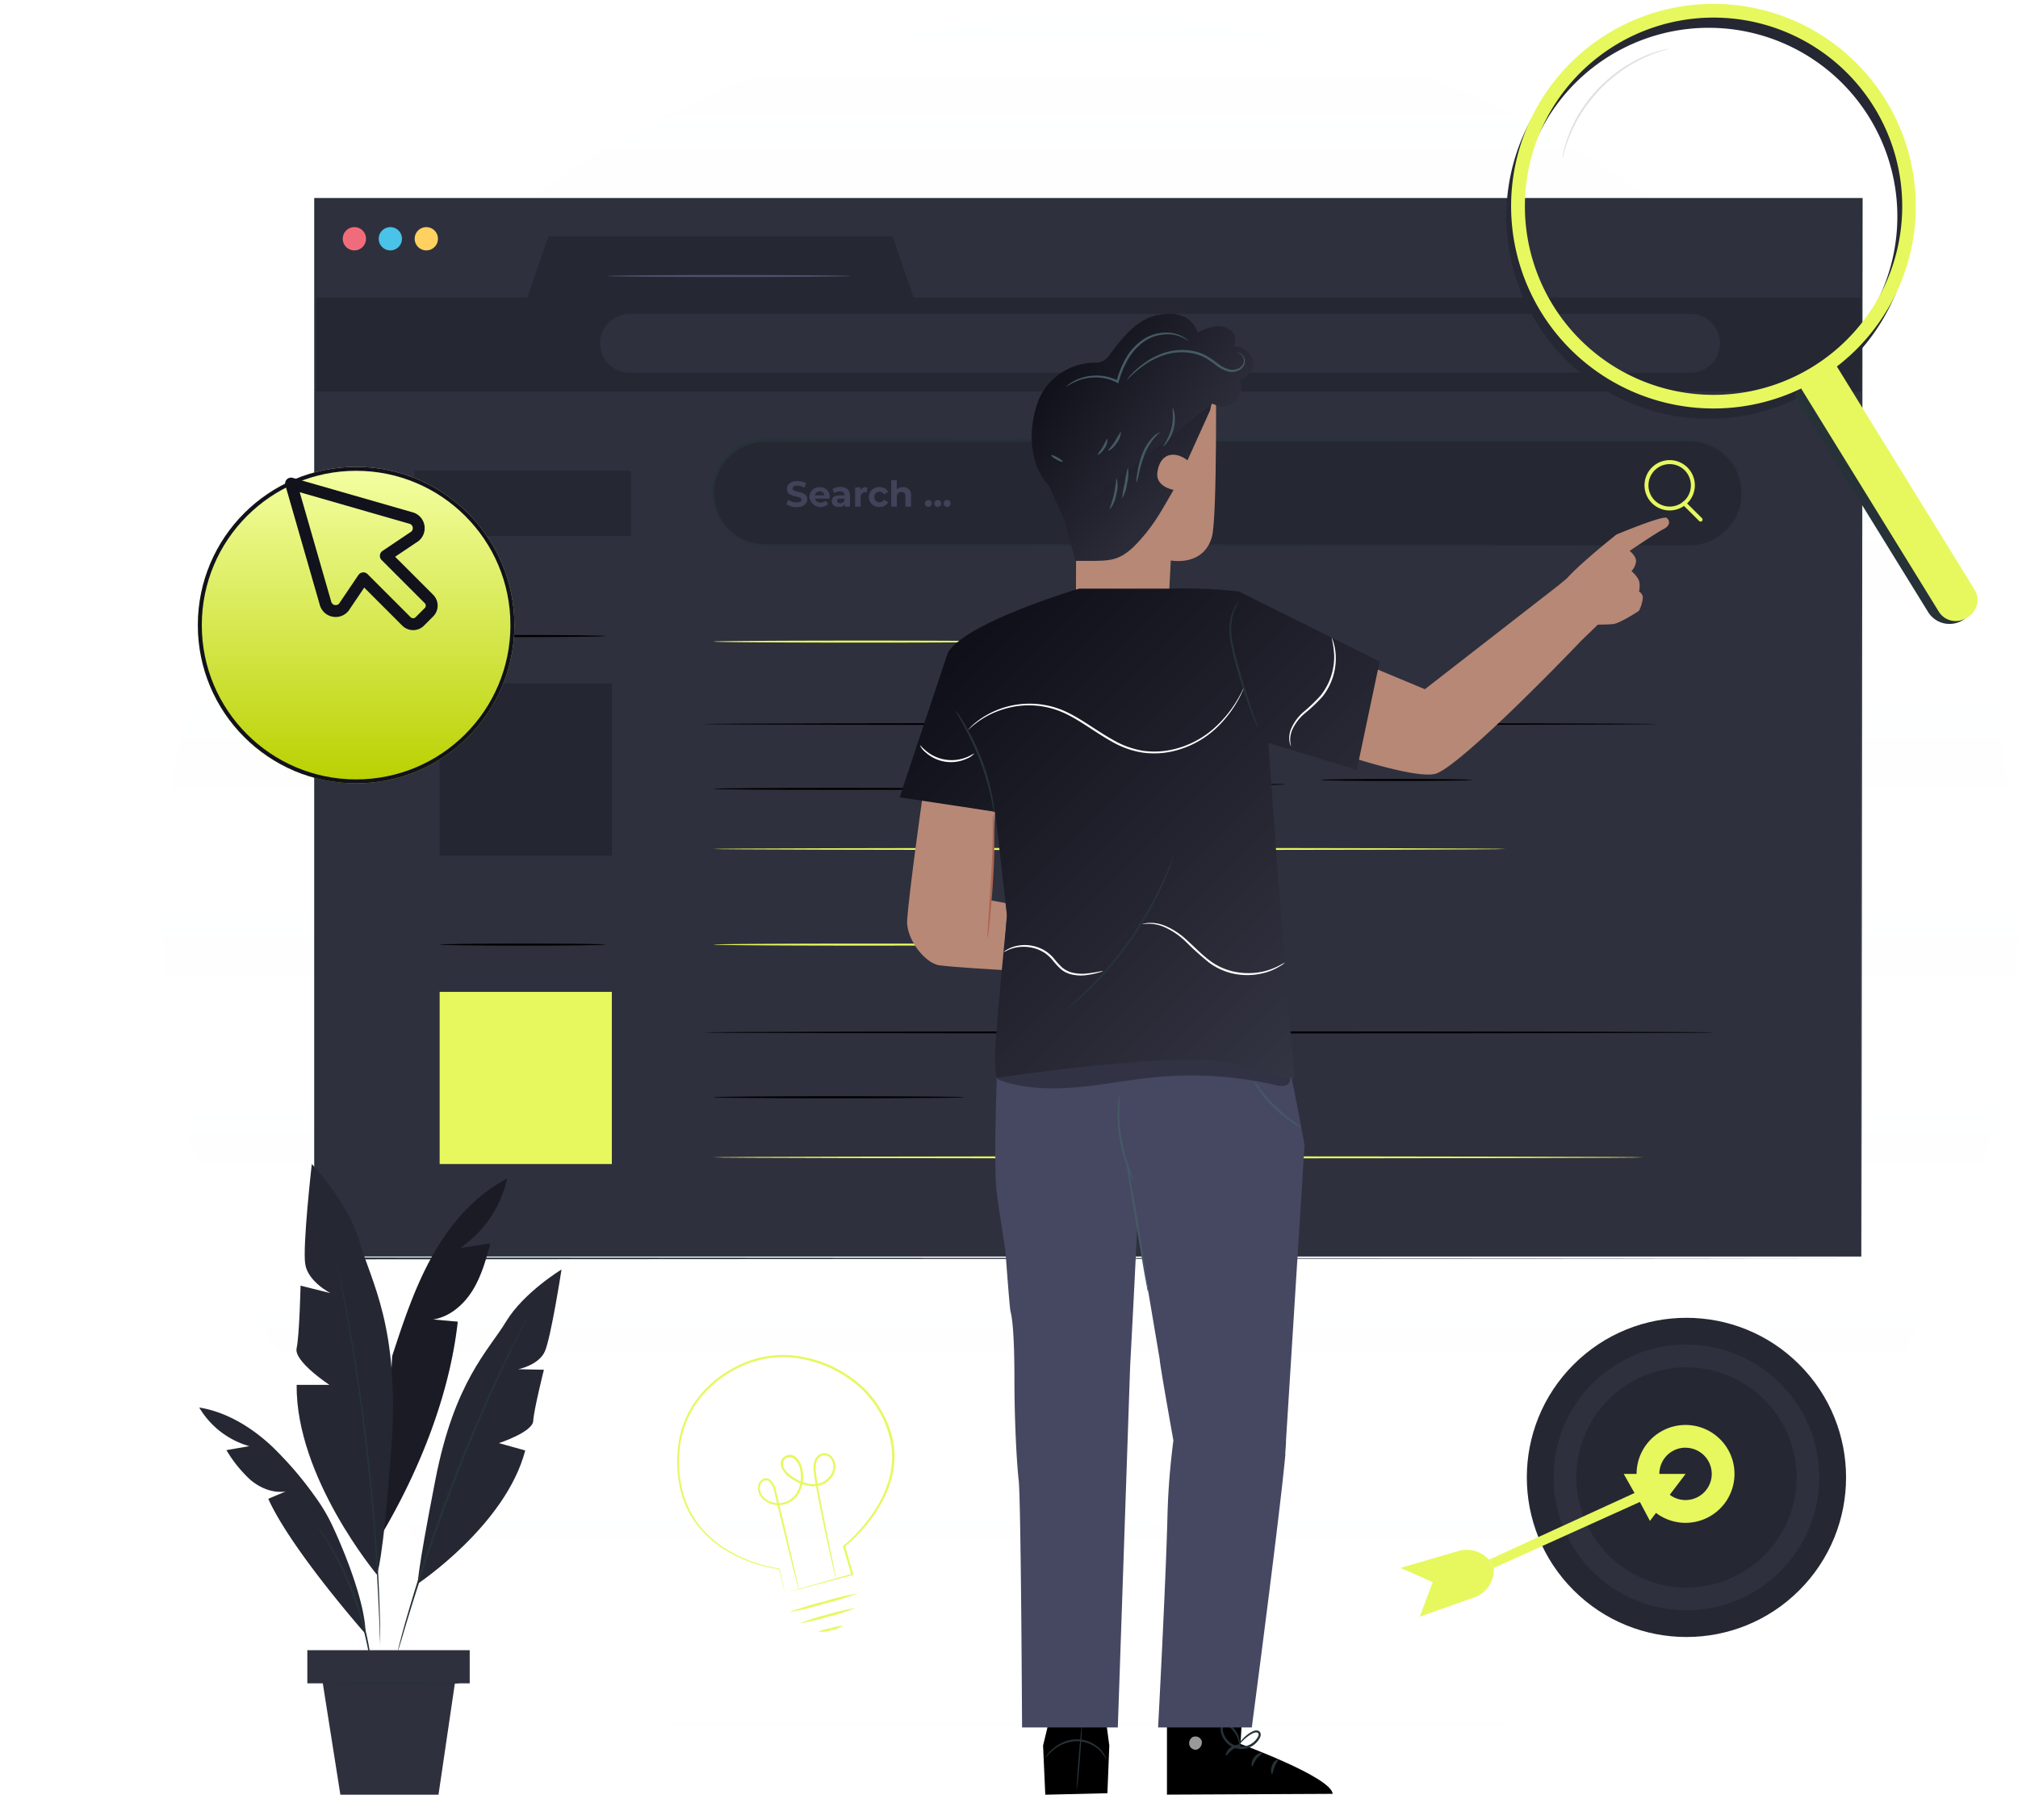 <svg width="510" height="460" fill="none" xmlns="http://www.w3.org/2000/svg"><path d="M275.5 460C405.011 460 510 357.921 510 232S405.011 4 275.5 4C145.99 4 41 106.079 41 232s104.99 228 234.5 228z" fill="url(#paint0_linear_2_243)" fill-opacity=".05"/><path d="M454.731 401.951c15.754-15.754 15.754-41.296 0-57.049-15.754-15.754-41.296-15.754-57.05 0-15.753 15.753-15.753 41.295 0 57.049 15.754 15.754 41.296 15.754 57.05 0z" fill="#252733"/><path d="M426.21 407.01a33.586 33.586 0 01-18.659-5.654 33.585 33.585 0 01-14.287-34.471 33.58 33.58 0 0166.516 6.545 33.607 33.607 0 01-33.57 33.58zm0-61.41a27.833 27.833 0 00-25.712 17.18 27.83 27.83 0 1053.542 10.65 27.86 27.86 0 00-27.83-27.83z" fill="#2E303D"/><path d="M425.98 384.91a12.372 12.372 0 01-12.132-14.787 12.373 12.373 0 0116.873-9.009 12.37 12.37 0 01-4.741 23.796zm0-19a6.618 6.618 0 00-6.116 4.087 6.62 6.62 0 1012.736 2.533 6.631 6.631 0 00-6.62-6.6v-.02z" fill="#E6F85E"/><path d="M425.99 372.55h-15.63l2.72 4.82-36.79 16.86 1.24 2.07 36.91-16.67 2.54 4.79 9.01-11.87z" fill="#E6F85E"/><path d="M376.29 394.23l-.39-.38a7.455 7.455 0 00-7.31-1.82l-14.67 4.27 8.17 3.59-3.28 8.73 13.77-4.86a7.48 7.48 0 004.95-7.41l-1.24-2.12zm-178.02 8.46l.3-.1.87-.25 3.34-1 12.51-3.51-.12.21c-.64-2.15-1.36-4.55-2.12-7.13v-.11l.1-.09a40.038 40.038 0 008.72-10.26 28.087 28.087 0 002.92-7c.685-2.609.844-5.328.47-8a25.2 25.2 0 00-8.22-15 30.268 30.268 0 00-17-7.33 25.006 25.006 0 00-13.67 2.74 27.297 27.297 0 00-10.19 8.57 24.697 24.697 0 00-4.38 11.64c-.06 1-.21 2-.19 3 .02 1 .05 2 .08 2.92a30.14 30.14 0 001 5.55 25.98 25.98 0 002 4.92 24.134 24.134 0 002.88 4.09 27.18 27.18 0 007 5.62 35.95 35.95 0 0012.4 4.28h.07v.06l1 4.54c.1.5.18.89.23 1.17.05.28.08.4.08.41a1.552 1.552 0 01-.1-.36l-.28-1.14-1.08-4.58.09.08a35.5 35.5 0 01-12.55-4.19 27.308 27.308 0 01-7.1-5.65 24.52 24.52 0 01-3-4.15 26.33 26.33 0 01-2.1-5 31.905 31.905 0 01-1-5.63l-.09-3c0-1 .13-2 .19-3a25.043 25.043 0 014.44-11.88 27.823 27.823 0 0110.37-8.76 25.479 25.479 0 0114-2.79 30.692 30.692 0 0117.33 7.47 25.14 25.14 0 015.61 7.11c.38.642.714 1.311 1 2 .309.646.57 1.315.78 2 .21.7.44 1.38.63 2.07s.25 1.41.38 2.11c.372 2.737.198 5.52-.51 8.19a28.332 28.332 0 01-3 7.1 40.48 40.48 0 01-8.87 10.33l.07-.2 2.07 7.13.05.16-.16.05-12.65 3.36-3.33.87-.84.21-.43.15zm18.65.01a74.889 74.889 0 01-8.69 2.67 75.123 75.123 0 01-8.84 2.13 78.618 78.618 0 018.69-2.66 76.422 76.422 0 018.84-2.14zm-3.91 8.18a7.134 7.134 0 01-3 1.22 7.245 7.245 0 01-3.23.28 15.451 15.451 0 013.1-.82 16.183 16.183 0 013.13-.68z" fill="#E6F85E"/><path d="M201.84 401.76a1.063 1.063 0 01-.1-.28c-.06-.22-.13-.5-.23-.85-.2-.793-.48-1.883-.84-3.27-.72-2.89-1.74-7-3-12.07-.63-2.55-1.31-5.34-2-8.33a5.543 5.543 0 00-.87-2.06 1.47 1.47 0 00-1.83-.61 2.136 2.136 0 00-.94 1.91c.024.801.341 1.566.89 2.15a5.267 5.267 0 004.63 1.53 5.334 5.334 0 004.06-3.07 8.06 8.06 0 00.58-5.42 4.826 4.826 0 00-1.25-2.45 2 2 0 00-2.39-.33 2.002 2.002 0 00-.45 2.39 5.412 5.412 0 001.86 2 10 10 0 005.12 2.11 5.64 5.64 0 002.62-.39 5.45 5.45 0 002-1.59 4.192 4.192 0 00.92-2.32 2.993 2.993 0 00-.76-2.25 2.002 2.002 0 00-2-.7 2.487 2.487 0 00-1.52 1.58c-.49 1.47-.06 3.11.12 4.62.48 3 1 5.86 1.53 8.43 1 5.12 1.87 9.27 2.46 12.18.28 1.41.51 2.52.67 3.31.06.36.12.64.16.87.01.1.01.2 0 .3a1.336 1.336 0 01-.09-.29c-.06-.22-.13-.5-.22-.85-.19-.79-.44-1.89-.77-3.29-.65-2.86-1.58-7-2.63-12.15-.52-2.57-1.09-5.39-1.6-8.44-.11-.77-.24-1.54-.32-2.35a5.78 5.78 0 01.2-2.5 2.995 2.995 0 011.83-1.89 2.534 2.534 0 012.57.83 3.557 3.557 0 01.89 2.61 4.661 4.661 0 01-1 2.62 5.916 5.916 0 01-2.25 1.76c-.909.37-1.892.52-2.87.44a10.634 10.634 0 01-5.4-2.21 5.76 5.76 0 01-2-2.27 2.296 2.296 0 01.647-3.025 2.296 2.296 0 011.605-.416c.568.065 1.092.34 1.468.771a5.442 5.442 0 011.4 2.72 8.599 8.599 0 01-.63 5.79 5.917 5.917 0 01-4.46 3.35 5.73 5.73 0 01-5.08-1.72 3.729 3.729 0 01-1-2.49 2.566 2.566 0 011.22-2.33 1.8 1.8 0 011.38-.07c.405.171.753.456 1 .82.456.68.778 1.44.95 2.24.71 3 1.37 5.8 2 8.36l2.8 12.09c.31 1.4.56 2.5.74 3.3.07.35.13.63.18.86a.925.925 0 010 .34zm14.39 4.68a48.445 48.445 0 01-7 2.21 51.212 51.212 0 01-7.18 1.68 48.445 48.445 0 017-2.21 51.527 51.527 0 017.18-1.68z" fill="#E6F85E"/><path d="M470.45 50.36H79.6V75.4h390.85V50.36zm-.05 48.04H79.55v219.2H470.4V98.4z" fill="#2E303D"/><path d="M79.6 75.22h53.67l5.32-15.49h86.99l5.32 15.49h239.56v23.71H79.6V75.22z" fill="#252733"/><path d="M92.5 60.35a2.94 2.94 0 11-2.94-2.94 2.93 2.93 0 012.94 2.94z" fill="#F16C7A"/><path d="M101.59 60.35a2.94 2.94 0 11-2.94-2.94 2.93 2.93 0 012.94 2.94z" fill="#49C3E8"/><path d="M110.68 60.35a2.94 2.94 0 11-2.94-2.94 2.936 2.936 0 012.082.858 2.93 2.93 0 01.858 2.082z" fill="#FFD160"/><path d="M427.25 94.21H159.1a7.44 7.44 0 010-14.88h268.15a7.44 7.44 0 010 14.88z" fill="#2E303D"/><path d="M427.01 137.82H193.38c-3.498 0-6.853-1.39-9.327-3.863a13.194 13.194 0 01-3.863-9.327 13.202 13.202 0 0113.19-13.19h233.63a13.202 13.202 0 0113.19 13.19c0 3.498-1.39 6.853-3.863 9.327a13.194 13.194 0 01-9.327 3.863z" fill="#252733"/><path d="M427.01 137.82c1.864-.04 3.7-.455 5.4-1.22a13.313 13.313 0 007.1-8c.474-1.563.657-3.201.54-4.83a13.112 13.112 0 00-1.48-5.22 13.262 13.262 0 00-3.93-4.48 12.997 12.997 0 00-6.05-2.36 30.794 30.794 0 00-3.49-.1h-37.23l-194.47.07a13 13 0 00-6.63 1.84 12.934 12.934 0 00-6.297 11.435 12.935 12.935 0 006.877 11.095 13.407 13.407 0 006.49 1.5h65.18l87.43.06 59 .08h21.59-21.59l-59 .09-87.43.05h-65.18a13.779 13.779 0 01-6.73-1.56 13.456 13.456 0 01-6.767-15.13 13.45 13.45 0 0113.057-10.21l194.52.33h37.23a31.748 31.748 0 013.53.11 13.218 13.218 0 016.15 2.43 13.187 13.187 0 015.48 9.88 13.68 13.68 0 01-.58 4.9 13.435 13.435 0 01-2 3.85 13.256 13.256 0 01-5.25 4.23c-1.271.559-2.62.92-4 1.07-.99.09-1.47.09-1.47.09z" fill="#263238"/><path d="M198.74 127.44l.49-1.1a3.77 3.77 0 002.1.66c.87 0 1.22-.29 1.22-.68 0-1.19-3.69-.37-3.69-2.73 0-1.08.87-2 2.68-2 .77-.015 1.53.179 2.2.56l-.45 1.12a3.547 3.547 0 00-1.76-.5c-.87 0-1.21.33-1.21.73 0 1.17 3.69.36 3.69 2.69 0 1.06-.88 2-2.69 2a4.461 4.461 0 01-2.58-.75zm10.93-1.41h-3.69a1.31 1.31 0 001.4 1 1.666 1.666 0 001.22-.48l.75.82a2.836 2.836 0 01-4.79-1.72 2.476 2.476 0 011.607-2.354 2.49 2.49 0 01.993-.156 2.422 2.422 0 012.54 2.53c0 .09-.02.24-.03.36zm-3.71-.83h2.4a1.215 1.215 0 00-1.2-1 1.219 1.219 0 00-1.2 1zm8.86.08v2.79h-1.32v-.61c-.165.236-.39.424-.652.544a1.62 1.62 0 01-.838.136c-1.14 0-1.82-.64-1.82-1.48s.61-1.46 2.09-1.46h1.13c0-.6-.37-1-1.13-1a2.339 2.339 0 00-1.4.45l-.51-1a3.76 3.76 0 012.1-.59c1.45.06 2.35.75 2.35 2.22zm-1.41 1.25v-.5h-1c-.66 0-.87.24-.87.57 0 .33.3.59.79.59a1.055 1.055 0 001.08-.66zm5.72-3.41v1.3h-.32a1.197 1.197 0 00-1.29 1.34v2.31h-1.42v-4.88h1.35v.64a2.01 2.01 0 01.754-.558c.292-.123.61-.175.926-.152zm.44 2.51a2.51 2.51 0 01.811-1.85 2.522 2.522 0 011.909-.66 2.228 2.228 0 012.18 1.24l-1.1.59a1.221 1.221 0 00-.449-.491 1.219 1.219 0 00-.641-.179 1.353 1.353 0 00-1.35 1.35 1.353 1.353 0 001.35 1.35 1.185 1.185 0 001.09-.67l1.1.6a2.25 2.25 0 01-2.18 1.23 2.525 2.525 0 01-1.909-.66 2.51 2.51 0 01-.811-1.85zm10.67-.35v2.79h-1.42v-2.58c0-.79-.36-1.15-1-1.15s-1.17.42-1.17 1.32v2.41h-1.42v-6.73h1.42v2.36a2.146 2.146 0 011.55-.58 1.918 1.918 0 011.536.593 1.912 1.912 0 01.504 1.567zm3.5 1.97a.88.88 0 111.76.001.88.88 0 01-1.76-.001zm2.38 0a.877.877 0 01.55-.806.883.883 0 011.194.648.88.88 0 01-.864 1.048.884.884 0 01-.629-.258.868.868 0 01-.251-.632zm2.37 0a.88.88 0 111.76.001.88.88 0 01-1.76-.001z" fill="#404359"/><path d="M152.99 160.76c0 .15-9.38.26-20.94.26s-20.94-.11-20.94-.26c0-.15 9.37-.26 20.94-.26 11.57 0 20.94.14 20.94.26z" fill="#000"/><path d="M154.63 172.75h-43.52v43.52h43.52v-43.52z" fill="#242632"/><path d="M419.07 183.01c0 .14-54 .26-120.64.26s-120.65-.12-120.65-.26 54-.26 120.65-.26 120.64.11 120.64.26zm-175.29 16.38c0 .15-14.24.26-31.79.26-17.55 0-31.8-.11-31.8-.26 0-.15 14.23-.26 31.8-.26s31.79.12 31.79.26z" fill="#000"/><path d="M380.51 214.59c0 .14-44.85.26-100.16.26-55.31 0-100.16-.12-100.16-.26s44.84-.27 100.16-.27c55.32 0 100.16.12 100.16.27z" fill="#E6F85E"/><path d="M152.99 238.76c0 .14-9.38.26-20.94.26s-20.94-.12-20.94-.26 9.37-.26 20.94-.26c11.57 0 20.94.09 20.94.26z" fill="#000"/><path d="M154.63 250.7h-43.52v43.52h43.52V250.7z" fill="#E6F85E"/><path d="M433.41 260.95c0 .15-57.23.26-127.81.26-70.58 0-127.82-.11-127.82-.26 0-.15 57.22-.26 127.82-.26s127.81.12 127.81.26zm-189.63 16.39c0 .14-14.24.26-31.79.26-17.55 0-31.8-.12-31.8-.26s14.23-.26 31.8-.26 31.79.12 31.79.26z" fill="#000"/><path d="M415.39 292.53c0 .15-52.65.26-117.59.26s-117.61-.11-117.61-.26c0-.15 52.65-.26 117.61-.26 64.96 0 117.59.12 117.59.26z" fill="#E6F85E"/><path d="M470.45 318.13c0-1.72-.08-104.8-.21-267.77l.21.21H79.63l.26-.26v267.77l-.24-.24 390.85.24-390.85.23h-.24V50.05h391.32v.21c-.19 163.07-.28 266.15-.28 267.87z" fill="#263238"/><path d="M215.02 69.76c0 .15-13.8.26-30.82.26s-30.82-.11-30.82-.26c0-.15 13.8-.26 30.82-.26s30.82.12 30.82.26z" fill="#4D516D"/><path d="M159.42 118.98h-54.74v16.49h54.74v-16.49z" fill="#252733"/><path d="M256.35 162.17c0 .15-17 .26-38 .26s-38-.11-38-.26c0-.15 17-.26 38-.26s38 .12 38 .26zm0 76.59c0 .14-17 .26-38 .26s-38-.12-38-.26 17-.26 38-.26 38 .09 38 .26zm165.63-109.74a6.359 6.359 0 01-4.507-10.857 6.358 6.358 0 118.994 8.994 6.362 6.362 0 01-4.487 1.863zm0-11.71a5.366 5.366 0 00-2.981.898 5.366 5.366 0 00-2.287 5.502 5.359 5.359 0 0010.618-1.04 5.36 5.36 0 00-5.35-5.36z" fill="#E6F85E"/><path d="M429.79 131.84a.507.507 0 01-.36-.15l-4.14-4.11a.497.497 0 01-.109-.547.497.497 0 01.272-.272.506.506 0 01.547.109l4.14 4.11a.511.511 0 01-.077.768.516.516 0 01-.273.092z" fill="#E6F85E"/><path d="M324.8 198.27c0 .14-16.37.26-36.57.26s-36.58-.12-36.58-.26 16.38-.26 36.58-.26 36.57.11 36.57.26zm47.27-1.13c0 .15-8.57.26-19.13.26-10.56 0-19.14-.11-19.14-.26 0-.15 8.57-.26 19.14-.26s19.13.12 19.13.26zm-47.62 80.2c0 .14-16.37.26-36.57.26s-36.57-.12-36.57-.26 16.37-.26 36.57-.26 36.57.12 36.57.26z" fill="#000"/><path d="M128.14 297.92c-8.12 4.2-14.34 11.44-18.81 19.41-4.47 7.97-7.36 16.7-10.21 25.43l-2.5 44.77c9.44-16.06 17-34.94 19.06-53.46l-6.28-.56c4.21-.64 7.75-3.69 10-7.31 2.25-3.62 3.4-7.79 4.53-11.9l-7.66 1.14a28.452 28.452 0 0011.87-17.52z" fill="#252733"/><path d="M128.14 297.92c-8.12 4.2-14.34 11.44-18.81 19.41-4.47 7.97-7.36 16.7-10.21 25.43l-2.5 44.77c9.44-16.06 17-34.94 19.06-53.46l-6.28-.56c4.21-.64 7.75-3.69 10-7.31 2.25-3.62 3.4-7.79 4.53-11.9l-7.66 1.14a28.452 28.452 0 0011.87-17.52z" fill="#000" opacity=".3"/><path d="M95.22 397.96s-20.49-24.52-20.25-47.93h8.27s-9-5.92-8.28-9.23c.72-3.31 1-15.84 1-15.84l7.57 1.89s-5.68-2.84-6.39-7.33 1.66-25.31 1.66-25.31 9.22 9.7 12.06 19.63 10.24 21.52 8.06 51.79c-2.18 30.27-3.7 32.33-3.7 32.33zm10.39 2.32s22.2-14.79 27.13-33.66l-6.66-1.86s8.53-2.78 8.68-5.6c.15-2.82 2.7-12.95 2.7-12.95l-6.5-.13s5.19-1 6.74-4.5c1.55-3.5 4.21-20.7 4.21-20.7s-9.54 5.77-14 13.14c-4.46 7.37-13 15.05-17.85 39.87-4.85 24.82-4.45 26.39-4.45 26.39z" fill="#252733"/><path d="M84.35 315.6c.035.08.062.164.08.25l.18.75c.16.71.38 1.68.67 2.91.57 2.53 1.33 6.2 2.19 10.75 1.75 9.09 3.82 21.73 5.45 35.77 1.63 14.04 2.49 26.82 2.86 36.08.19 4.63.29 8.37.31 11v3.78a.762.762 0 010 .26.822.822 0 010-.26v-.77c0-.73-.06-1.72-.11-3-.08-2.59-.24-6.33-.48-10.95-.46-9.25-1.39-22-3-36s-3.63-26.66-5.29-35.77c-.82-4.55-1.52-8.23-2-10.77-.24-1.24-.43-2.22-.57-2.92-.05-.32-.1-.57-.13-.77a.858.858 0 01-.16-.34z" fill="#263238"/><path d="M92.38 412.98s-18.75-21.22-24.58-34.14l4.4-1.87c-3.19.52-6.45-.85-8.92-2.93a33.42 33.42 0 01-6.06-7.51l5.79-1a21.548 21.548 0 01-12.66-9.77c6.84 1.12 13 4.87 18.11 9.56a90.092 90.092 0 0111 12.72 44.652 44.652 0 014.26 7c3.13 6.52 8.67 20.13 8.66 27.94z" fill="#252733"/><path d="M133.03 333.3a.755.755 0 01-.08.22l-.28.62-1.13 2.37c-1 2-2.41 5-4.13 8.71-3.44 7.37-8 17.67-12.46 29.25-4.46 11.58-8 22.25-10.46 30-1.21 3.89-2.16 7-2.8 9.23l-.77 2.53-.21.65c0 .14-.08.22-.09.21-.01-.01 0-.08 0-.23l.16-.66.66-2.54c.58-2.2 1.48-5.37 2.65-9.27 2.33-7.81 5.84-18.51 10.32-30.11 4.48-11.6 9.09-21.88 12.62-29.22 1.76-3.67 3.23-6.62 4.28-8.64l1.22-2.33.33-.59a1.16 1.16 0 01.17-.2zm-39.06 88.8a8.607 8.607 0 01-.3-1.52c-.15-1-.4-2.39-.75-4.13a87.99 87.99 0 00-3.81-13.29 87.102 87.102 0 00-5.93-12.5c-.89-1.53-1.63-2.76-2.17-3.59a9.012 9.012 0 01-.77-1.34c.35.378.664.786.94 1.22.59.81 1.39 2 2.32 3.53a75.935 75.935 0 016.1 12.49 75.886 75.886 0 013.68 13.41c.3 1.76.5 3.18.59 4.18.076.51.11 1.025.1 1.54z" fill="#263238"/><path d="M118.71 417.1H77.67v8.37h41.04v-8.37zm-37.13 8.37l4.44 28.16h24.8l4.14-28.16H81.58z" fill="#2E303D"/><path d="M116.19 425.47c0 .14-7.76.26-17.34.26s-17.33-.12-17.33-.26 7.76-.26 17.33-.26c9.57 0 17.34.11 17.34.26z" fill="#263238"/><path d="M294.92 432.85v20.76l41.88-.2c-.3-4.21-23.29-12.61-23.29-12.61l.46-8-19.05.05z" fill="#000"/><path d="M301.71 438.92a1.793 1.793 0 00-.957.822c-.21.38-.275.824-.183 1.248a1.634 1.634 0 001.93 1.23 1.917 1.917 0 001.2-2.21 1.667 1.667 0 00-1.495-1.102 1.666 1.666 0 00-.645.102" fill="#fff" opacity=".6"/><path d="M313.53 441.2c0 .22-1 .33-2 1-1 .67-1.51 1.62-1.7 1.54-.19-.08.1-1.34 1.31-2.17 1.21-.83 2.43-.57 2.39-.37zm5.49 1.92c0 .21-.83.59-1.51 1.51s-.86 1.89-1.06 1.88c-.2-.01-.35-1.22.51-2.35.86-1.13 2.05-1.24 2.06-1.04zm2.47 5.29c-.19.05-.49-1 0-2.21s1.45-1.67 1.54-1.49c.09.18-.49.82-.89 1.8-.4.98-.45 1.88-.65 1.9zm-8.37-13.12c-.08.2-1-.08-2.17 0s-2 .5-2.14.31c-.14-.19.74-1 2.09-1.06 1.35-.06 2.32.58 2.22.75z" fill="#263238"/><path d="M313.36 442.13c.113-.413.144-.845.09-1.27a7 7 0 00-1.11-3.27 6.508 6.508 0 00-1.64-1.73 1.407 1.407 0 00-1.41-.25 1.62 1.62 0 00-.83 1.37 5.492 5.492 0 003.68 4.86 5.26 5.26 0 005.66-1.68c.328-.376.582-.81.75-1.28.085-.27.085-.56 0-.83a1.013 1.013 0 00-.22-.362 1.012 1.012 0 00-.35-.238 1.73 1.73 0 00-1.3.13 7.587 7.587 0 00-1 .55 8.864 8.864 0 00-2.39 2.37 3.388 3.388 0 00-.58 1.11 12.356 12.356 0 013.19-3.1c.56-.32 1.3-.78 1.89-.57.26.1.36.41.24.77a3.374 3.374 0 01-.66 1.06 4.755 4.755 0 01-5.07 1.47 5 5 0 01-3.31-4.22 1.007 1.007 0 01.49-.9 1.005 1.005 0 01.94.18 6.17 6.17 0 011.55 1.55c.63.895 1.05 1.92 1.23 3 .13.83.11 1.28.16 1.28z" fill="#263238"/><path d="M279.64 435.85l.71 5.35-.48 12.05-15.7.38-.56-12.43 1.79-7.39 14.24 2.04z" fill="#000"/><path d="M272.11 452.34c-.1 0 .13-3.68.5-8.23.37-4.55.76-8.25.85-8.26.09-.01-.13 3.69-.5 8.24-.37 4.55-.76 8.25-.85 8.25z" fill="#263238"/><g filter="url(#filter0_d_2_243)"><path d="M130 140c0-22.091-17.909-40-40-40s-40 17.909-40 40 17.909 40 40 40 40-17.909 40-40z" fill="url(#paint1_linear_2_243)"/><path d="M129.5 140c0-21.815-17.685-39.5-39.5-39.5S50.5 118.185 50.5 140s17.685 39.5 39.5 39.5 39.5-17.685 39.5-39.5z" stroke="#11121C"/></g><mask id="a" style="mask-type:luminance" maskUnits="userSpaceOnUse" x="64" y="113" width="54" height="54"><path d="M64.666 113.333h53.333v53.333H64.666v-53.333z" fill="#fff"/></mask><g mask="url(#a)"><path d="M82.23 152.362a2.672 2.672 0 001.465 1.832 2.672 2.672 0 002.346-.034 2.662 2.662 0 001.14-1.114l4.645-6.873 10.904 10.905a2.385 2.385 0 002.585.514c.287-.119.549-.294.769-.514l2.326-2.327a2.372 2.372 0 000-3.353l-10.904-10.905 6.918-4.644a2.661 2.661 0 001.376-2.714 2.668 2.668 0 00-2.063-2.237l-30.182-8.676 8.675 30.14z" stroke="#11121C" stroke-width="3" stroke-linecap="round" stroke-linejoin="round"/></g><path d="M264.11 444.31s.11-.25.4-.63c.416-.545.885-1.048 1.4-1.5a10.619 10.619 0 012.53-1.7 8.358 8.358 0 019.79 1.81 7.338 7.338 0 011.15 1.71c.128.219.212.46.25.71a17.307 17.307 0 00-1.64-2.19 8.41 8.41 0 00-5.89-2.42 9.598 9.598 0 00-6 2.34c-1.29 1.07-1.93 1.93-1.99 1.87z" fill="#263238"/><path d="M272.04 99.5l-.12 54.26 23.29 1.11.68-13.2s8.27 1.64 10.4-6c1.37-4.91 1-42.84 1-42.84l-35.25 6.67z" fill="#B78876"/><path d="M310.33 96.64c-3.67 1.05-4.47 7-4.47 7l-5.75 12.71c-2.93-2.29-6.87-2.16-7.61 3-.54 3.72 4.09 4.47 4.09 4.47-2.7 4.59-4.52 8.3-8.45 12.66-4.22 4.75-6.62 5.22-11.22 5.28h-5.08s-2.49-8.07-7.09-28.24c-5.1-22.38 21.36-19.5 26.27-25.21 7.99-9.29 30.9 5.02 19.31 8.33z" fill="url(#paint2_linear_2_243)"/><path d="M316.79 91.76a5.08 5.08 0 00-5.07-4.23 3.151 3.151 0 00-.66-4 5.151 5.151 0 00-4.19-1c-1.459.295-2.867.8-4.18 1.5a7.09 7.09 0 00-2.7-3.57 8.15 8.15 0 00-4.49-1.11c-7.15 0-10.91 4.89-14.75 9.88a6 6 0 01-2.32 2.2 6.22 6.22 0 01-2.15.24 15.545 15.545 0 00-13.22 8.22c-2.5 4.83-4.37 16 2.11 23l3.9 8.71 37.33-29.58c.27.14 2.61 1.28 4.41.34 4.47-2.36 2.59-6.28 2.59-6.28.36-.25 3.77-1.92 3.39-4.32z" fill="url(#paint3_linear_2_243)"/><path d="M282.24 120.87a8.117 8.117 0 01-.13 4.12 7.995 7.995 0 01-1.65 3.78c-.16-.08.59-1.74 1.07-3.91.48-2.17.54-3.99.71-3.99zm2.82-2.67c.195 1.335.12 2.695-.22 4a9.842 9.842 0 01-1.23 3.78c.098-1.314.316-2.616.65-3.89.143-1.319.411-2.622.8-3.89zm8.06-8.96c.06.08-.6.56-1.44 1.54a15.222 15.222 0 00-2.51 4.34 37.233 37.233 0 00-1.39 4.88 7.452 7.452 0 01-.58 2 7.74 7.74 0 01.17-2.13 24.118 24.118 0 011.25-5 12.769 12.769 0 012.76-4.4 4.542 4.542 0 011.74-1.23zm3.26-6.09c.07 0 .31.52.46 1.46a9.743 9.743 0 01-.21 3.71 9.318 9.318 0 01-1.57 3.36c-.57.77-1 1.14-1.09 1.09-.09-.05 1.43-1.87 2.09-4.59.66-2.72.14-5.01.32-5.03zm-27.79 13.55c-.08.15-.79-.1-1.59-.55-.8-.45-1.39-.92-1.31-1.07.08-.15.79.11 1.59.56.8.45 1.39.92 1.31 1.06zm11.25-5.79a3.3 3.3 0 01-.66 2.36c-.72 1.19-1.69 1.81-1.79 1.69-.1-.12.63-.9 1.28-2s1-2.09 1.17-2.05zm3.46-1.86a4.63 4.63 0 01-1 2.82c-.93 1.42-2.1 2.18-2.19 2-.09-.18.83-1 1.7-2.37.449-.845.946-1.663 1.49-2.45zm17.2-22.74s-.44-.33-1.28-.81a8.588 8.588 0 00-3.9-1 10.459 10.459 0 00-5.73 1.53 14.232 14.232 0 00-4.87 5.44 23.817 23.817 0 00-2 5.09l-.1.34-.31-.17a11.69 11.69 0 00-5.19-1.33 12.43 12.43 0 00-4.23.64 17.848 17.848 0 00-3.46 1.73 3.5 3.5 0 01.78-.69 10.547 10.547 0 012.56-1.37 12.072 12.072 0 014.35-.79c1.898-.005 3.77.444 5.46 1.31l-.41.18a24.101 24.101 0 012-5.22 14.417 14.417 0 015.11-5.62 10.67 10.67 0 016-1.49 8.279 8.279 0 014 1.23c.322.204.62.442.89.71.25.18.34.28.33.29z" fill="#455A64"/><path d="M312.75 89.27c-.05 0 .64-.18 1.33.6a2.28 2.28 0 01.54 1.7 2.656 2.656 0 01-1.36 1.94 3.86 3.86 0 01-2.83.39 8.288 8.288 0 01-2.91-1.42 27.682 27.682 0 00-2.86-2 11.623 11.623 0 00-3.44-1.21 14.37 14.37 0 00-7 .48 19.207 19.207 0 00-5.19 2.64c-2.72 1.95-4.06 3.59-4.15 3.5.269-.415.581-.8.93-1.15a22.037 22.037 0 013-2.69 18.721 18.721 0 015.27-2.82 14.62 14.62 0 017.3-.54c1.264.233 2.482.665 3.61 1.28a27.035 27.035 0 012.89 2 7.825 7.825 0 002.71 1.38 3.46 3.46 0 002.52-.27 2.337 2.337 0 001.23-1.62 2.069 2.069 0 00-.39-1.51 2 2 0 00-1.2-.68z" fill="#455A64"/><path d="M421.25 130.92c-.88-.78-12.74 4.19-12.74 4.19s-8.85 7-12.49 11.05l-2.25 1.87-33.66 26.17-41.4-17.22-9 23.09s46.48 18.51 53.56 15.34c7.69-3.44 36.34-33.43 36.41-33.53l4.14-4s2.19 0 3.85-.14c1.66-.14 6.52-3.33 6.52-3.33a9.442 9.442 0 00.94-2.83 1.81 1.81 0 00-.9-2.05 6.462 6.462 0 00.08-2.34c-.19-1.32-2-2.85-2-2.85a4.169 4.169 0 001.11-2.09c.4-1.53-1.57-3-1.57-3s6.89-4.68 8.56-5.51c1.67-.83 1.72-2.04.84-2.82z" fill="#B78876"/><path d="M324.8 367.45c.14-1.52.21-2.69.21-3.42l4.68-74.63s-3.93-21.8-5.79-27.58l-16.71-6.47-22.27 8.67c-.14-1.79-.23-2.9-.23-2.9l-32.77 11.34s-.85 22.37 0 29.18c.28 2.19 1.13 7.84 2.17 14.5 0 0 1.06 14.47 1.28 15.28.79 2.95 1 10.18 1 17.42 0 9.2.5 20.15 1.08 25.35.58 5.2.85 62.44.85 62.44h24.2l3.11-91.16c.52-9.77 1.3-24.71 1.8-35.52l5.68 33.66c0 1.23 3.46 20.48 3.46 20.48a182.307 182.307 0 00-1.48 18.26c-.4 17-2.39 54.28-2.39 54.28h23.68s7.12-53.88 8.5-69.18h-.06z" fill="#464862"/><path d="M328.92 284.93a9.63 9.63 0 01-2.19-1.17 29.846 29.846 0 01-4.68-3.71 30.541 30.541 0 01-3.86-4.55 8.66 8.66 0 01-1.23-2.15 18.608 18.608 0 011.52 1.93 42.377 42.377 0 003.93 4.41 41.335 41.335 0 004.51 3.77c.701.442 1.369.933 2 1.47zm-42.28 13.56a2.893 2.893 0 01-.46-.74 22.108 22.108 0 01-1-2.16 35.654 35.654 0 01-2.21-7.55 36.148 36.148 0 01-.48-7.85c.06-1 .14-1.81.23-2.37.018-.295.082-.585.19-.86.08 0 0 1.25-.05 3.24a42.64 42.64 0 00.62 7.75 43.612 43.612 0 002 7.51c.71 1.87 1.23 2.99 1.16 3.03z" fill="#455A64"/><path d="M290.16 326.59a6.46 6.46 0 01-.31-1.3c-.173-.947-.393-2.137-.66-3.57-.52-3.13-1.22-7.25-2-11.81-1.34-8.37-2.25-14.07-2.67-16.72a24.274 24.274 0 011.14 4.83c.58 3 1.3 7.19 2.06 11.8s1.39 8.81 1.83 11.84c.19 1.44.36 2.64.49 3.6.089.437.13.884.12 1.33z" fill="#455A64"/><path d="M233.05 202.11s-3.19 22.49-3.79 30.37c-.36 4.75 4.46 11 8.14 11.51 3.68.51 16.08 1.2 16.08 1.2l1-14.11-.32-2.81-3.85-.72 1.16-22.38-18.42-3.06z" fill="#B78876"/><path d="M250.99 205.93c.099.399.149.809.15 1.22.06.79.1 1.93.13 3.35.07 2.82 0 6.73-.24 11s-.59 8.2-.86 11c-.15 1.4-.27 2.54-.37 3.32a5.29 5.29 0 01-.21 1.21 5.499 5.499 0 010-1.23c.05-.9.12-2 .2-3.34.19-2.93.43-6.76.7-11 .27-4.24.37-8.18.4-11v-3.34a5.723 5.723 0 01.1-1.19z" fill="#AA6550"/><path d="M252.21 272.87c6.3 2.34 13.2 2.53 19.89 1.95 6.69-.58 13.31-1.93 20-2.56a95.76 95.76 0 0130.29 2c.693.21 1.42.278 2.14.2a1.787 1.787 0 001.51-1.34c.18-1.12-1.05-1.9-2.09-2.33a89.363 89.363 0 00-71.93 1.6" fill="#000" opacity=".3"/><path d="M348.67 167.2l-35.52-17.68a115.951 115.951 0 00-16.88-.74h-23.51s-28.48 8.4-33.19 16.15l-12.21 36.6 24.14 3.64 3 26.3s-3 30.45-3 34.87a33.246 33.246 0 00.37 6.12s48.3-7.34 60.19-3.47c11.89 3.87 15.1 3.47 15.1 3.47s-1-12.64-1.87-20l-2.74-36.7-2-28 22.35 6.84 5.77-27.4z" fill="url(#paint4_linear_2_243)"/><path d="M251.28 205.46c-.09 0-.33-1.51-.86-3.95a67.098 67.098 0 00-2.8-9.33 74.824 74.824 0 00-4.14-8.92l-1.46-2.62a4.239 4.239 0 01-.49-1c.261.269.489.567.68.89.41.59 1 1.46 1.61 2.56a58.801 58.801 0 014.32 8.91 54.244 54.244 0 012.66 9.44c.22 1.23.36 2.23.43 2.93.062.36.078.726.05 1.09zm45.55 10.39a1.732 1.732 0 01-.13.49l-.45 1.35c-.2.59-.45 1.3-.78 2.12-.33.82-.68 1.76-1.14 2.76-.87 2-2 4.42-3.42 7s-3.1 5.32-5 8.1c-1.9 2.78-4 5.29-5.89 7.51-1.89 2.22-3.78 4.09-5.4 5.61-.79.78-1.56 1.43-2.21 2-.65.57-1.24 1.08-1.72 1.47l-1.12.88a2.355 2.355 0 01-.41.29s.11-.14.35-.37l1.05-1c.46-.4 1-.91 1.66-1.52.66-.61 1.38-1.27 2.15-2.06 1.58-1.54 3.38-3.46 5.29-5.66 1.91-2.2 3.89-4.74 5.83-7.49s3.6-5.5 5-8 2.59-4.9 3.5-6.91c.48-1 .85-1.93 1.2-2.73s.64-1.5.87-2.08c.23-.58.39-1 .54-1.32.058-.156.135-.303.23-.44zm16.41-63.91a11.417 11.417 0 00-1.87 4.46c-.3 1.737-.3 3.513 0 5.25a61.51 61.51 0 001.5 6.34c1.23 4.48 2.52 8.47 3.51 11.35.47 1.36.86 2.5 1.18 3.41.166.411.293.836.38 1.27a6.572 6.572 0 01-.58-1.2c-.33-.78-.8-1.92-1.34-3.35-1.08-2.85-2.44-6.85-3.67-11.34a57.07 57.07 0 01-1.43-6.37 15.23 15.23 0 01.08-5.39 9.797 9.797 0 011.38-3.37c.22-.403.511-.762.86-1.06z" fill="#263238"/><path d="M246.22 190.47a5.1 5.1 0 01-1.9 1.29 9.565 9.565 0 01-10.4-1.59 5.005 5.005 0 01-1.42-1.79c.07-.06.59.65 1.66 1.51a10.093 10.093 0 0010.07 1.53c1.23-.5 1.94-1.02 1.99-.95zm68.07-16.51c-.07.266-.167.524-.29.77-.22.5-.56 1.22-1.05 2.12a29.412 29.412 0 01-5.28 6.91 23.84 23.84 0 01-11.28 6.13 21.114 21.114 0 01-7.64.33 22.421 22.421 0 01-7.73-2.75c-4.91-2.74-9.06-6.21-13.6-7.87a21.314 21.314 0 00-12.54-.69 22.194 22.194 0 00-7.79 3.57c-1.64 1.21-2.41 2.06-2.45 2 .7-.801 1.481-1.529 2.33-2.17a21.916 21.916 0 0120.62-3.17c4.65 1.68 8.83 5.16 13.68 7.86a22.218 22.218 0 007.55 2.76c2.488.35 5.018.248 7.47-.3a23.671 23.671 0 0011.12-5.93 30.126 30.126 0 005.36-6.74c.51-.88.89-1.59 1.13-2.07.11-.263.24-.517.39-.76zm22.24-12.83c.198.368.352.757.46 1.16.33 1.082.524 2.2.58 3.33a15.532 15.532 0 01-3.37 10.48 39.192 39.192 0 01-4.46 4.22 11.86 11.86 0 00-3 3.81 6.447 6.447 0 00-.67 3.18c.06.78.23 1.2.18 1.21-.05.01-.07-.09-.15-.29a3.827 3.827 0 01-.23-.9 6.217 6.217 0 01.53-3.35 11.812 11.812 0 013-4 43.676 43.676 0 004.37-4.19 15.77 15.77 0 003.41-10.14 24.702 24.702 0 00-.65-4.52zm-57.77 84.31a3.92 3.92 0 01-1 .37 21.22 21.22 0 01-2.94.62c-1.497.249-3.031.16-4.49-.26a6.65 6.65 0 01-2.35-1.32 20.196 20.196 0 01-1.92-2.1 9.975 9.975 0 00-2-1.86 9.818 9.818 0 00-2.29-1.1 10.152 10.152 0 00-4.29-.41 8.837 8.837 0 00-2.82.8 7.063 7.063 0 01-1 .46 3.28 3.28 0 01.9-.64 8.105 8.105 0 012.87-1 9.933 9.933 0 014.48.31c.86.264 1.678.648 2.43 1.14a9.727 9.727 0 012.12 1.94 20.76 20.76 0 001.86 2.05 6.485 6.485 0 002.17 1.26 10.54 10.54 0 004.3.35c2.43-.29 3.95-.7 3.97-.61zm45.99-2.13a1.685 1.685 0 01-.32.27c-.32.24-.654.46-1 .66a14.692 14.692 0 01-4 1.69 16.92 16.92 0 01-6.49.38 16.004 16.004 0 01-7.38-3 74.39 74.39 0 01-5.9-5.31 18.867 18.867 0 00-5.24-3.6 9.931 9.931 0 00-4.15-.92c-1 0-1.58.17-1.59.11.127-.06.262-.103.4-.13a5.75 5.75 0 011.18-.19 9.75 9.75 0 014.31.79 18.52 18.52 0 015.41 3.59c1.83 1.62 3.65 3.59 5.89 5.24a15.704 15.704 0 007.13 2.9c2.111.306 4.26.221 6.34-.25a16.84 16.84 0 004-1.51c.455-.269.926-.509 1.41-.72z" fill="#fff"/><path d="M409.75 100.82a51.12 51.12 0 1166.83-70.79 51.106 51.106 0 01-7.582 59.783 51.106 51.106 0 01-59.248 11.007zm42.62-89.14a47.679 47.679 0 10-41.08 86.056 47.679 47.679 0 0041.08-86.056z" fill="#252733"/><path d="M496.03 156.76a6.37 6.37 0 01-8.75-2.07l-33.43-54.19a1.09 1.09 0 01.35-1.5l7.13-4.4a1.101 1.101 0 011.49.33l35.16 52.83a6.376 6.376 0 01.953 4.918 6.361 6.361 0 01-2.903 4.082z" fill="#263238"/><path d="M410.98 98.24a51.122 51.122 0 01-28.222-36.767A51.132 51.132 0 01461.766 9.82a51.137 51.137 0 0116.044 17.62 51.12 51.12 0 01-66.83 70.8zM453.6 9.1a47.679 47.679 0 10-41.08 86.056A47.679 47.679 0 00453.6 9.1z" fill="#E6F85E"/><path d="M454.507 96.934l8.962-5.528 35.55 57.627a4.999 4.999 0 01-1.631 6.88l-.519.321a4.999 4.999 0 01-6.88-1.631l-35.55-57.627.068-.042z" fill="#E6F85E"/><path d="M394.86 39.98a9.203 9.203 0 01.28-1.58 14.82 14.82 0 01.47-1.82c.226-.803.493-1.594.8-2.37l.51-1.35c.19-.47.44-.93.67-1.43.45-1 1.06-2 1.67-3.05a39.783 39.783 0 014.9-6.28 40.11 40.11 0 016.14-5.06 34.524 34.524 0 013-1.75c.48-.25.94-.51 1.4-.72l1.34-.57a23.18 23.18 0 012.34-.86 14.3 14.3 0 011.81-.52 11.68 11.68 0 011.57-.33 10.57 10.57 0 01-1.52.51c-.601.166-1.192.366-1.77.6-.779.266-1.543.573-2.29.92l-1.31.59c-.46.21-.91.48-1.38.73-1 .49-1.92 1.13-2.95 1.77a40.532 40.532 0 00-6 5 41.324 41.324 0 00-4.87 6.17c-.61 1-1.23 2-1.69 3-.23.48-.49.93-.69 1.39l-.56 1.33c-.38.83-.61 1.63-.86 2.32a15.952 15.952 0 00-.54 1.79c-.114.535-.272 1.06-.47 1.57z" fill="#E0E0E0"/><defs><linearGradient id="paint0_linear_2_243" x1="275.5" y1="-187.257" x2="275.5" y2="460" gradientUnits="userSpaceOnUse"><stop stop-color="#ECF3FE" stop-opacity="0"/><stop offset=".339" stop-color="#ECF3FE" stop-opacity=".708"/><stop offset="1" stop-color="#ECF3FE" stop-opacity="0"/></linearGradient><linearGradient id="paint1_linear_2_243" x1="90" y1="100" x2="90" y2="180" gradientUnits="userSpaceOnUse"><stop stop-color="#F4FFA2"/><stop offset="1" stop-color="#B9D100"/></linearGradient><linearGradient id="paint2_linear_2_243" x1="264.101" y1="88.77" x2="313.541" y2="138.211" gradientUnits="userSpaceOnUse"><stop stop-color="#090A12"/><stop offset="1" stop-color="#383947"/></linearGradient><linearGradient id="paint3_linear_2_243" x1="260.747" y1="85.39" x2="316.819" y2="125.552" gradientUnits="userSpaceOnUse"><stop stop-color="#090A12"/><stop offset="1" stop-color="#383947"/></linearGradient><linearGradient id="paint4_linear_2_243" x1="348.67" y1="271.256" x2="227.36" y2="149.946" gradientUnits="userSpaceOnUse"><stop stop-color="#383947"/><stop offset="1" stop-color="#090A12"/></linearGradient><filter id="filter0_d_2_243" x="0" y="68" width="180" height="180" filterUnits="userSpaceOnUse" color-interpolation-filters="sRGB"><feFlood flood-opacity="0" result="BackgroundImageFix"/><feColorMatrix in="SourceAlpha" values="0 0 0 0 0 0 0 0 0 0 0 0 0 0 0 0 0 0 127 0" result="hardAlpha"/><feOffset dy="18"/><feGaussianBlur stdDeviation="25"/><feComposite in2="hardAlpha" operator="out"/><feColorMatrix values="0 0 0 0 0.067 0 0 0 0 0.071 0 0 0 0 0.11 0 0 0 0.3 0"/><feBlend in2="BackgroundImageFix" result="effect1_dropShadow_2_243"/><feBlend in="SourceGraphic" in2="effect1_dropShadow_2_243" result="shape"/></filter></defs></svg>